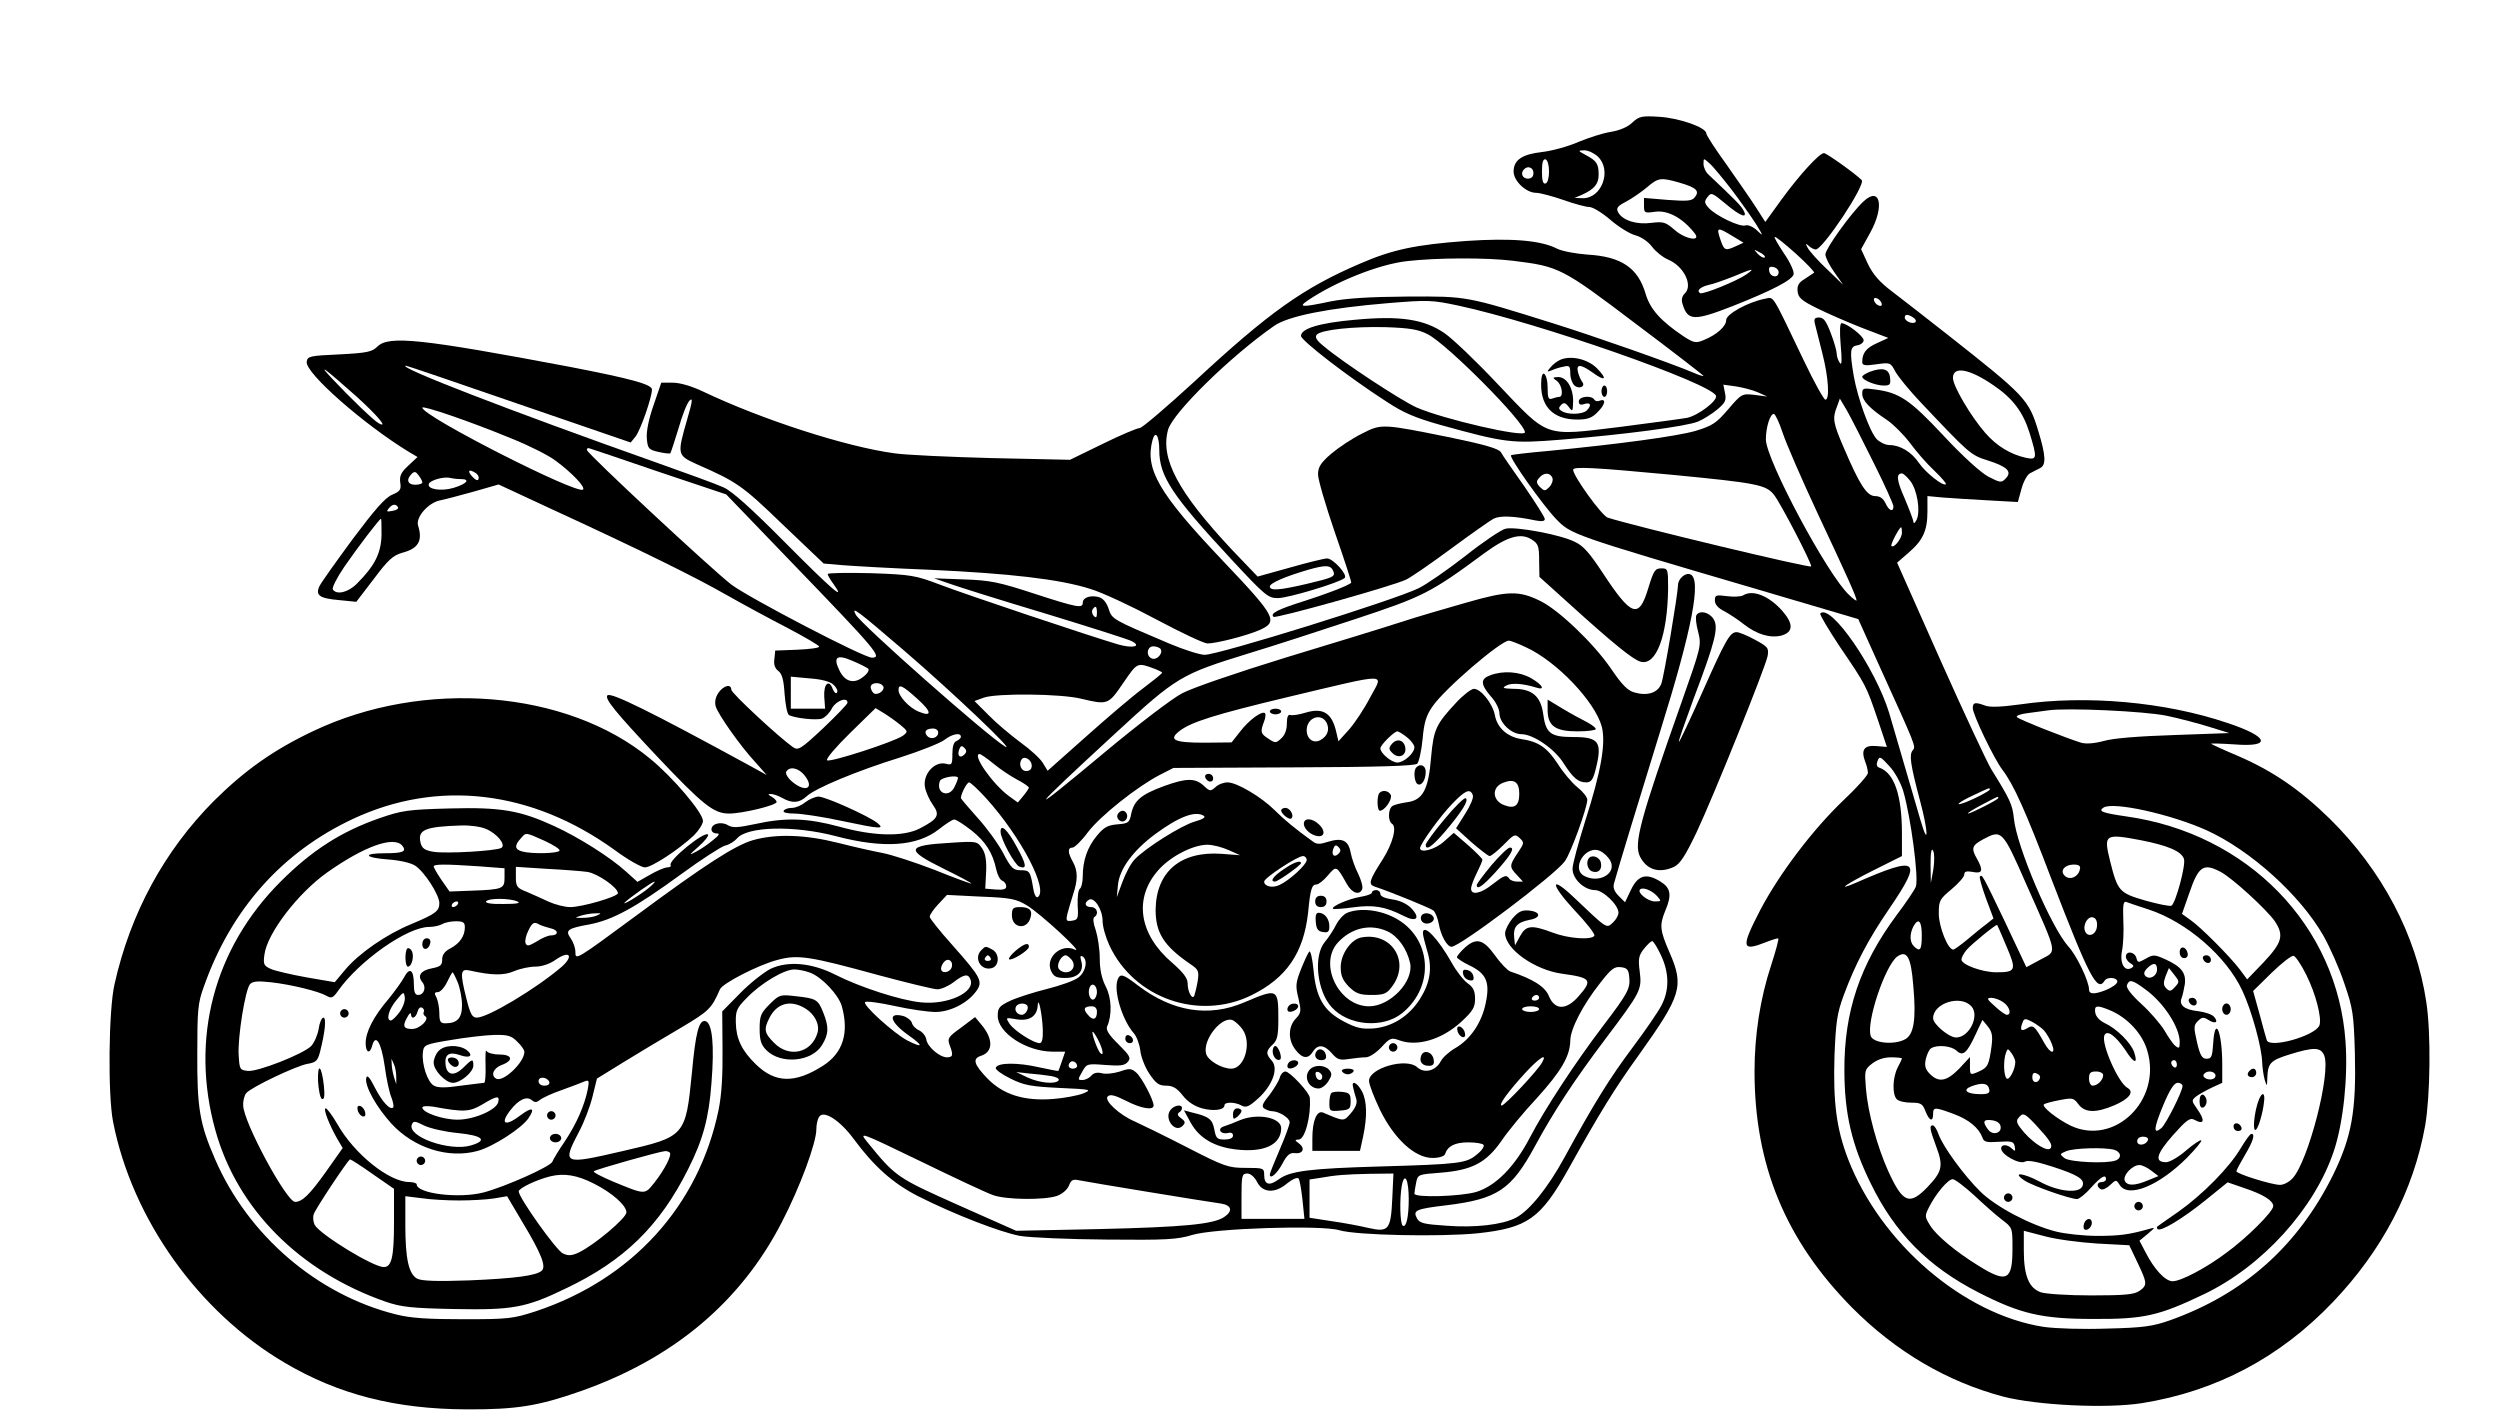 <?xml version="1.0" encoding="UTF-8" standalone="yes"?>
<svg version="1.0" xmlns="http://www.w3.org/2000/svg" width="661pt" height="377pt" viewBox="0 0 882 503" preserveAspectRatio="xMidYMid meet">
  <g transform="translate(0,503) scale(0.1,-0.1)" fill="#000000" stroke="none">
    <path d="M5758 4597 c-16 -15 -44 -27 -75 -32 -26 -4 -77 -20 -113 -35 -36
-16 -94 -32 -129 -36 -71 -8 -101 -28 -101 -69 0 -33 44 -75 79 -75 14 0 58
-12 96 -25 39 -14 80 -25 92 -25 12 0 45 -20 74 -45 29 -25 69 -50 89 -55 21
-6 45 -22 59 -41 13 -17 38 -37 57 -45 54 -23 87 -89 59 -118 -11 -10 -14 -24
-9 -38 18 -60 40 -61 176 -8 144 57 212 93 216 113 2 10 -13 43 -34 73 -20 30
-35 56 -33 58 3 3 36 -24 74 -58 39 -35 68 -66 65 -68 -3 -2 -18 -12 -33 -22
-22 -13 -27 -24 -25 -44 2 -22 15 -33 68 -59 36 -18 107 -49 158 -69 l94 -36
-39 -18 c-39 -17 -53 -35 -53 -67 0 -12 9 -14 50 -8 49 7 50 6 67 -26 10 -18
50 -67 88 -107 173 -183 177 -187 237 -206 70 -22 88 -40 64 -64 -15 -16 -19
-15 -62 7 -27 15 -90 72 -157 144 -118 126 -155 152 -241 163 -43 6 -46 5 -46
-15 0 -24 26 -52 88 -93 22 -15 58 -51 80 -80 22 -30 60 -74 86 -98 25 -24 44
-46 41 -48 -9 -9 -72 41 -95 75 -26 39 -67 63 -104 63 -14 0 -34 10 -45 21
-25 27 -67 144 -81 223 -15 89 -13 104 13 108 12 2 22 10 22 18 0 14 -59 60
-78 60 -6 0 -7 -30 -3 -77 5 -55 4 -74 -3 -63 -6 8 -11 23 -11 32 0 10 -9 42
-21 73 -16 42 -25 55 -41 55 -16 0 -19 -5 -15 -22 3 -13 15 -59 26 -103 22
-85 27 -165 11 -165 -5 0 -40 62 -76 138 -117 244 -104 224 -138 218 -60 -12
-136 -54 -136 -75 0 -22 -33 -52 -80 -71 -27 -11 -34 -10 -71 14 -80 54 -117
95 -133 149 -27 92 -85 132 -206 139 -41 3 -89 12 -107 21 -56 29 -160 38
-321 27 -177 -13 -259 -30 -374 -80 -200 -86 -320 -171 -582 -414 -99 -91
-187 -166 -195 -166 -9 0 -68 -25 -131 -56 l-115 -56 -275 6 c-151 4 -306 11
-345 17 -171 23 -467 119 -675 218 -40 19 -81 31 -106 31 l-41 0 -27 -79 c-17
-48 -26 -93 -24 -117 3 -36 6 -40 40 -48 21 -5 40 -7 43 -5 2 3 15 42 29 88
13 46 30 90 39 98 12 12 10 -3 -9 -68 -35 -122 -35 -125 33 -156 143 -63 160
-74 303 -212 l146 -139 69 -6 c39 -3 176 -11 305 -16 282 -13 457 -33 565 -67
44 -13 150 -63 236 -109 86 -46 167 -84 179 -84 31 0 137 27 183 47 68 30 60
46 -131 247 -224 236 -273 321 -246 423 10 37 24 16 24 -35 0 -92 45 -160 255
-386 118 -127 129 -136 163 -136 37 0 219 55 236 71 12 11 -41 69 -62 69 -9 0
-67 -14 -130 -32 l-115 -32 -90 94 c-191 204 -254 322 -226 424 17 60 221 260
375 367 50 34 187 62 405 80 136 11 150 11 244 -9 284 -61 892 -274 909 -318
7 -17 -63 -70 -102 -78 -15 -3 -121 -17 -236 -32 -272 -33 -250 -40 -432 151
-74 79 -159 160 -188 180 -72 49 -156 62 -316 47 -125 -11 -190 -31 -190 -57
0 -16 167 -145 302 -232 59 -39 101 -57 190 -82 231 -64 252 -66 426 -52 223
18 443 47 483 64 19 8 49 27 67 42 29 24 33 33 28 58 l-6 30 44 -6 c25 -4 60
-13 78 -21 l33 -15 -45 6 c-44 5 -46 4 -93 -51 -42 -49 -56 -58 -115 -76 -65
-19 -272 -47 -522 -71 -69 -6 -127 -13 -129 -15 -8 -7 112 -176 159 -225 52
-54 56 -56 700 -245 l366 -108 68 -151 c138 -304 136 -298 124 -312 -13 -16
-8 -50 26 -178 29 -108 31 -169 2 -70 -27 93 -85 292 -111 380 -48 157 -206
387 -243 351 -3 -4 29 -57 70 -119 92 -135 92 -136 133 -256 l32 -96 -37 3
c-43 4 -55 -13 -40 -54 6 -14 10 -32 10 -41 0 -8 -39 -52 -86 -96 -107 -102
-225 -257 -293 -386 -70 -135 -67 -149 19 -115 23 9 42 15 44 13 2 -2 -9 -44
-25 -93 -39 -118 -59 -247 -59 -376 0 -331 110 -596 344 -833 154 -155 334
-261 533 -314 120 -31 367 -43 491 -23 261 42 486 161 672 356 175 183 285
394 326 623 18 104 21 327 4 436 -35 235 -156 465 -340 646 -104 102 -201 169
-324 222 -50 21 -93 41 -95 43 -3 2 34 1 81 -2 135 -11 124 27 -25 76 -219 74
-497 99 -730 65 -66 -9 -107 -11 -124 -4 -35 13 -43 11 -43 -9 0 -23 74 -177
104 -217 40 -52 81 -143 175 -390 131 -340 160 -397 186 -355 9 15 45 12 45
-3 0 -8 -19 -21 -41 -30 -41 -16 -59 -15 -59 3 0 28 -44 120 -72 150 -61 67
-184 355 -193 453 -5 48 -13 66 -79 172 -16 26 -97 200 -181 388 l-152 342 39
34 c52 44 68 79 68 146 l0 55 53 -5 c28 -2 100 -7 159 -10 l107 -6 13 47 c7
26 21 51 31 55 9 5 25 13 35 18 21 11 20 43 -7 131 -34 111 -44 122 -322 341
-74 58 -161 126 -194 151 -44 33 -67 60 -85 97 l-24 52 32 58 c52 94 35 166
-24 110 -44 -41 -134 -167 -134 -186 0 -11 14 -39 32 -64 l31 -44 -57 55 c-32
30 -62 64 -68 75 -9 16 -8 18 3 8 7 -7 19 -13 25 -13 25 0 178 230 162 245
-23 23 -124 95 -133 95 -16 0 -85 -75 -150 -164 l-57 -79 -32 50 c-17 27 -64
94 -103 150 -40 55 -73 106 -73 112 0 21 -92 54 -165 59 -64 4 -72 2 -97 -21z
m-121 -119 c51 -48 14 -149 -54 -147 l-28 1 26 11 c44 20 59 38 59 71 0 38 -7
49 -45 69 -29 16 -29 16 -6 17 14 0 35 -10 48 -22z m-172 -53 c0 -22 -5 -40
-12 -42 -9 -3 -13 9 -13 42 0 33 4 45 13 43 7 -3 12 -21 12 -43z m645 -65 c31
-41 69 -95 85 -120 27 -44 27 -45 3 -22 -14 13 -32 20 -40 17 -19 -7 -105 34
-130 62 -15 17 -16 22 -4 38 13 17 16 16 63 -23 53 -45 81 -55 64 -24 -8 16
-31 39 -122 125 -11 9 -19 27 -19 39 0 21 0 21 21 2 12 -10 47 -53 79 -94z
m-700 60 c0 -13 -7 -20 -20 -20 -19 0 -27 20 -13 33 13 14 33 6 33 -13z m518
-35 c58 -17 69 -29 51 -51 -10 -13 -27 -14 -96 -9 l-83 7 0 -27 c0 -26 2 -27
38 -22 45 7 98 -21 141 -76 24 -31 -34 -21 -72 13 -31 27 -39 29 -81 24 -51
-7 -101 8 -117 37 -8 15 -3 22 28 38 21 11 54 34 73 50 41 35 49 36 118 16z
m185 -188 l38 -23 -26 -12 c-37 -17 -42 -16 -54 19 -17 49 -14 50 42 16z m113
-75 c-4 -3 -14 2 -24 12 -16 18 -16 18 6 6 13 -6 21 -14 18 -18z m-886 -12
c161 -20 171 -25 431 -222 132 -99 239 -182 239 -184 0 -2 -17 3 -37 12 -78
33 -342 126 -495 174 -307 96 -301 95 -513 94 -135 -1 -213 -6 -270 -17 -104
-22 -117 -21 -80 4 98 66 250 127 349 138 104 12 279 13 376 1z m935 -40 c0
-22 -29 -18 -33 3 -3 14 1 18 15 15 10 -2 18 -10 18 -18z m-114 -8 c-33 -23
-153 -72 -163 -66 -14 9 1 22 30 29 16 3 55 17 88 30 69 29 78 30 45 7z m477
-101 c3 -8 -1 -12 -9 -9 -7 2 -15 10 -17 17 -3 8 1 12 9 9 7 -2 15 -10 17 -17z
m112 -51 c8 -5 11 -12 8 -16 -10 -9 -38 3 -38 16 0 12 10 13 30 0z m-1713 -59
c69 -35 343 -311 343 -346 0 -20 -287 46 -383 88 -57 26 -261 160 -327 216
-26 21 -32 32 -24 41 17 17 129 29 244 26 84 -3 114 -8 147 -25z m1996 -180
c68 -46 104 -94 127 -167 28 -91 27 -97 -12 -89 -55 12 -104 42 -144 88 -50
57 -114 165 -114 194 0 43 59 32 143 -26z m-422 -275 c38 -76 69 -145 69 -152
0 -22 -16 -16 -28 11 -8 17 -20 25 -36 25 -30 0 -55 40 -110 168 -39 90 -42
106 -25 148 l10 28 26 -44 c14 -25 56 -107 94 -184z m-322 108 c12 -37 68
-166 125 -288 102 -217 136 -293 136 -304 0 -3 -12 5 -26 19 -75 68 -294 478
-294 549 0 43 15 90 28 90 5 0 19 -30 31 -66z m-388 -149 c299 -29 330 -35
358 -71 23 -29 131 -237 131 -252 0 -8 -621 141 -718 172 -21 7 -122 147 -122
169 0 12 74 8 351 -18z m-424 -11 c3 -8 -2 -23 -11 -32 -15 -15 -17 -15 -33 0
-13 14 -14 20 -3 32 16 20 39 20 47 0z m1262 -10 c25 -31 37 -107 23 -137 -6
-12 -11 -16 -11 -9 -1 8 -15 45 -31 83 -29 65 -31 89 -10 89 5 0 18 -12 29
-26z m-29 -183 c0 -20 -28 -56 -37 -47 -5 4 28 66 34 66 2 0 3 -9 3 -19z
m-2006 -136 c7 -19 2 -22 -95 -45 -94 -22 -129 -25 -129 -9 0 12 53 35 135 59
63 18 80 17 89 -5z m2940 -510 c44 -9 111 -27 150 -39 l71 -22 -195 -7 c-122
-4 -215 -11 -248 -21 -34 -9 -63 -11 -80 -6 -52 16 -217 81 -226 90 -5 5 11
11 35 14 24 3 58 8 74 10 68 10 343 -3 419 -19z m-929 -267 c26 -89 55 -306
44 -336 -4 -11 -35 -57 -69 -102 -128 -173 -184 -339 -183 -545 0 -153 26
-264 93 -400 85 -175 203 -294 381 -385 147 -75 222 -93 404 -93 179 -1 231
11 390 87 207 99 391 302 459 506 33 99 50 259 41 385 -28 409 -345 735 -774
795 -83 12 -100 18 -80 31 34 22 237 -23 364 -80 156 -71 331 -230 412 -372
23 -41 57 -117 74 -169 30 -87 33 -108 37 -245 5 -204 -11 -294 -76 -428 -124
-251 -313 -421 -577 -515 -60 -21 -93 -26 -221 -29 -88 -3 -181 0 -224 6 -283
44 -575 295 -690 592 -41 107 -53 199 -48 364 5 121 9 150 33 215 40 108 86
196 160 304 120 176 104 189 -117 92 -74 -32 -36 -5 62 44 l100 50 0 80 c0
134 -27 214 -80 232 -9 3 -11 11 -6 24 7 17 10 16 41 -18 19 -20 41 -59 50
-90z m305 7 c0 -5 -49 -31 -85 -45 -45 -17 -26 0 28 25 57 27 57 27 57 20z
m30 -30 c0 -6 -97 -55 -107 -55 -4 1 17 14 47 30 61 32 60 32 60 25z m99 -305
c113 -255 109 -233 50 -265 l-50 -27 -75 159 c-81 169 -81 169 -89 161 -3 -2
7 -37 21 -76 l27 -72 -25 -20 c-14 -10 -44 -35 -68 -55 -23 -19 -45 -35 -49
-35 -19 0 -51 81 -51 127 0 46 3 51 45 86 25 21 45 44 45 52 0 11 8 13 30 9
34 -7 38 5 15 46 -22 38 -18 48 23 70 64 34 67 32 151 -160z m404 156 c96 -19
143 -39 152 -66 7 -22 -29 -155 -44 -165 -5 -3 -46 5 -92 18 -93 27 -98 33
-125 141 -23 93 -18 96 109 72z m-732 -102 l-9 -49 -1 65 c0 44 3 60 9 49 5
-9 5 -36 1 -65z m517 0 c-5 -27 -34 -40 -52 -25 -21 18 -3 41 31 41 17 0 24
-5 21 -16z m495 -9 c41 -21 161 -131 192 -174 34 -51 27 -76 -42 -149 l-55
-57 -26 35 c-34 45 -139 151 -176 176 l-28 20 26 74 c32 94 50 106 109 75z
m-251 -134 c133 -44 273 -165 329 -286 32 -68 69 -200 70 -254 1 -20 5 -47 9
-61 8 -24 8 -24 9 7 2 53 11 62 78 83 87 27 111 26 123 -4 24 -63 -57 -374
-112 -433 -12 -13 -31 -23 -44 -23 -29 0 -154 39 -154 48 0 4 14 30 30 57 29
49 37 75 23 75 -5 0 -21 -23 -38 -51 -40 -68 -134 -163 -220 -224 -39 -27 -72
-50 -74 -52 -2 -2 -2 -6 1 -9 11 -10 87 36 168 101 l79 64 58 -20 c69 -23 103
-45 103 -64 0 -19 -93 -112 -166 -165 -72 -54 -160 -100 -189 -100 -26 0 -65
42 -96 103 l-21 40 29 24 c28 24 28 24 3 17 -67 -19 -102 -24 -180 -24 -47 0
-113 7 -145 15 -92 23 -214 88 -268 141 -58 57 -133 160 -148 203 -6 17 -15
31 -20 31 -13 0 -11 -13 12 -75 26 -69 21 -88 -31 -143 -64 -66 -87 -56 -139
58 -39 87 -71 206 -78 289 -5 65 -5 68 22 89 18 14 42 22 66 22 22 0 39 -2 39
-4 0 -2 -7 -17 -15 -32 -18 -35 -20 -95 -3 -112 7 -7 29 -12 51 -12 34 0 40
-4 50 -30 13 -34 27 -40 27 -10 0 25 6 25 73 0 54 -20 88 -49 101 -83 5 -16
15 -18 58 -15 46 3 53 1 56 -17 3 -16 1 -18 -9 -8 -17 17 -39 17 -39 1 1 -22
65 -57 84 -46 11 6 42 0 98 -18 92 -30 114 -45 105 -68 -11 -28 -86 -20 -150
15 -60 32 -102 36 -54 4 29 -19 160 -65 185 -65 7 0 30 18 49 40 36 40 53 49
53 30 0 -5 -7 -10 -15 -10 -17 0 -20 -16 -4 -25 6 -4 20 2 33 14 21 20 22 20
34 1 30 -48 138 -4 238 96 30 31 53 58 50 61 -3 3 -27 -13 -54 -36 -26 -23
-58 -41 -70 -41 -42 0 -35 28 23 94 48 54 61 64 76 56 36 -20 40 -3 9 40 -18
26 -19 28 -2 42 9 7 34 21 55 31 l37 17 0 64 c0 117 -26 178 -32 74 -3 -45 -6
-53 -23 -53 -16 0 -23 11 -34 58 -12 53 -12 60 3 75 14 14 20 15 37 4 25 -16
37 -8 20 11 -6 8 -32 17 -57 20 -48 5 -68 22 -57 47 3 8 8 30 11 48 5 40 -12
62 -69 88 -38 17 -43 17 -69 2 -27 -15 -28 -15 -33 3 -6 22 -37 26 -37 4 0 -7
7 -18 16 -23 12 -7 13 -11 5 -16 -25 -16 -43 15 -35 58 5 23 7 72 5 110 -2 54
0 68 11 64 7 -3 43 -15 80 -27z m-184 -60 c-3 -29 -32 -40 -42 -16 -9 23 11
56 30 48 9 -3 14 -15 12 -32z m-618 -31 c0 -51 -6 -60 -28 -38 -15 15 -15 43
-2 69 18 33 30 21 30 -31z m299 -39 c36 -84 33 -91 -36 -91 -50 0 -123 27
-123 45 0 7 8 22 18 34 17 20 105 92 108 88 1 -1 16 -35 33 -76z m-329 -138
c11 -120 2 -174 -30 -190 -38 -20 -111 -13 -120 12 -17 48 51 250 94 281 34
23 48 -2 56 -103z m1387 37 c33 -66 55 -152 46 -177 -15 -38 -178 -83 -186
-52 -3 8 -14 50 -26 94 l-22 79 65 64 c36 35 71 62 78 60 7 -2 28 -33 45 -68z
m-527 20 c0 -23 -26 -38 -41 -23 -7 7 -5 16 6 27 22 22 35 20 35 -4z m63 -62
c-14 -16 -19 -16 -30 -5 -11 11 -11 20 -3 43 l12 29 19 -24 c18 -23 19 -25 2
-43z m-106 -7 c66 -47 123 -135 123 -187 0 -22 -2 -24 -15 -14 -8 6 -25 31
-39 55 -14 23 -51 66 -82 94 -36 33 -54 57 -50 66 8 21 18 19 63 -14z m-499
-47 c22 -15 30 -44 12 -44 -5 0 -24 13 -42 30 -29 26 -30 29 -13 30 11 0 31
-7 43 -16z m-113 -14 c30 -33 -7 -110 -54 -110 -25 0 -81 47 -81 68 0 53 97
84 135 42z m489 -14 c62 -26 115 -83 132 -144 51 -174 -116 -336 -271 -263
-47 23 -103 67 -94 75 3 3 28 10 55 15 46 9 50 8 67 -15 23 -30 61 -31 127 -3
51 22 71 47 46 61 -33 18 -93 155 -82 185 9 22 39 0 74 -51 31 -49 46 -52 31
-7 -12 33 -62 83 -104 102 -18 9 -31 23 -33 37 -4 26 6 27 52 8z m-232 -72 c9
-11 21 -31 27 -47 15 -38 -5 -36 -27 4 -34 61 -39 65 -61 51 -21 -12 -26 -6
-15 22 5 13 9 14 32 2 15 -8 35 -22 44 -32z m-186 -56 c-9 -65 -13 -73 -42
-87 -34 -15 -34 -15 -34 19 l0 31 -38 -41 c-44 -45 -72 -50 -103 -19 -16 16
-20 28 -15 52 4 17 12 35 19 39 21 13 70 9 89 -8 23 -22 37 -10 68 57 l24 51
19 -23 c15 -19 18 -33 13 -71z m84 -54 c0 -25 -20 -65 -30 -59 -11 7 -13 64
-3 91 6 16 7 16 20 -2 7 -10 13 -23 13 -30z m570 -10 c0 -8 -4 -12 -10 -9 -5
3 -10 10 -10 16 0 5 5 9 10 9 6 0 10 -7 10 -16z m-483 -47 c-6 -20 -27 -19
-27 2 0 14 5 19 15 14 9 -3 14 -10 12 -16z m223 10 c0 -17 -20 -37 -37 -37 -7
0 -13 11 -13 25 0 20 5 25 25 25 14 0 25 -6 25 -13z m395 4 c3 -5 1 -13 -5
-16 -15 -9 -43 3 -35 15 8 13 32 13 40 1z m-797 -54 c3 -13 -4 -17 -30 -17
-50 0 -67 15 -32 28 38 14 58 11 62 -11z m682 12 c0 -19 -59 -136 -75 -149
-29 -24 -27 -1 6 79 24 57 39 81 52 81 9 0 17 -5 17 -11z m-519 -136 c51 -55
61 -71 54 -83 -9 -15 -56 12 -94 55 -25 29 -30 40 -20 51 16 20 21 18 60 -23z
m-123 -6 c5 -25 -28 -34 -44 -12 -21 28 -17 37 13 33 17 -2 29 -10 31 -21z
m520 -49 c-7 -19 -38 -22 -38 -4 0 10 9 16 21 16 12 0 19 -5 17 -12z m-120
-34 c25 -7 29 -29 6 -38 -32 -12 -160 -6 -180 8 -18 14 -18 15 6 25 28 11 133
14 168 5z m132 -74 l25 -19 -37 -15 c-47 -20 -74 -20 -82 -1 -7 19 27 55 52
55 9 0 28 -9 42 -20z m-625 -87 c34 -32 78 -71 98 -86 37 -28 37 -28 37 -102
0 -113 -20 -123 -122 -59 -78 48 -147 106 -168 140 -20 32 -20 34 -4 66 25 49
67 98 83 98 8 0 42 -26 76 -57z m434 -170 l113 -6 29 -61 c35 -73 35 -80 7
-100 -18 -13 -53 -16 -169 -16 -83 0 -160 5 -179 11 -42 15 -60 58 -60 148 l0
69 73 -19 c39 -11 123 -22 186 -26z"/>
    <path d="M7690 1671 c0 -12 6 -21 16 -21 9 0 14 7 12 17 -5 25 -28 28 -28 4z"/>
    <path d="M7772 1648 c6 -18 28 -21 28 -4 0 9 -7 16 -16 16 -9 0 -14 -5 -12
-12z"/>
    <path d="M7722 1498 c6 -18 28 -21 28 -4 0 9 -7 16 -16 16 -9 0 -14 -5 -12
-12z"/>
    <path d="M7840 1470 c0 -11 7 -20 15 -20 8 0 15 9 15 20 0 11 -7 20 -15 20 -8
0 -15 -9 -15 -20z"/>
    <path d="M7937 1253 c-12 -11 -8 -23 8 -23 8 0 15 7 15 15 0 16 -12 20 -23 8z"/>
    <path d="M7760 1145 c0 -17 5 -25 13 -22 6 2 12 12 12 22 0 10 -6 20 -12 23
-8 2 -13 -6 -13 -23z"/>
    <path d="M7959 1116 c-13 -62 -7 -96 10 -53 6 16 14 46 17 68 10 60 -13 48
-27 -15z"/>
    <path d="M7880 1056 c0 -9 7 -16 16 -16 9 0 14 5 12 12 -6 18 -28 21 -28 4z"/>
    <path d="M7070 805 c0 -8 7 -15 15 -15 8 0 15 7 15 15 0 8 -7 15 -15 15 -8 0
-15 -7 -15 -15z"/>
    <path d="M7530 775 c0 -8 7 -15 15 -15 8 0 15 7 15 15 0 8 -7 15 -15 15 -8 0
-15 -7 -15 -15z"/>
    <path d="M7353 715 c-3 -9 -3 -18 0 -21 9 -9 27 6 27 22 0 19 -19 18 -27 -1z"/>
    <path d="M1332 3808 c-19 -19 -36 -23 -134 -28 -105 -5 -113 -6 -116 -26 -6
-39 201 -221 362 -319 l29 -17 -33 -31 c-25 -23 -31 -36 -28 -59 4 -25 0 -31
-28 -43 -25 -10 -62 -53 -140 -157 -58 -79 -111 -153 -117 -166 -15 -32 0 -43
70 -49 l60 -6 62 81 c50 67 68 83 100 92 57 15 73 42 56 96 -9 29 36 81 78 89
17 3 71 18 119 31 l87 25 183 -85 c328 -151 511 -242 618 -303 58 -33 156 -86
218 -118 61 -32 112 -62 112 -66 0 -5 -35 -9 -77 -11 l-78 -3 -3 -30 c-3 -19
2 -33 14 -42 13 -10 19 -31 22 -81 3 -37 9 -70 15 -74 17 -11 96 -20 117 -13
11 4 27 20 35 36 14 27 55 42 55 20 0 -5 -39 -45 -86 -90 -79 -74 -88 -79
-106 -67 -51 36 -218 191 -218 203 0 22 -28 15 -46 -12 -10 -15 -13 -32 -9
-47 9 -29 87 -140 140 -197 l40 -45 -60 33 c-350 191 -490 260 -502 248 -11
-11 29 -60 171 -211 166 -176 204 -206 258 -206 47 0 168 29 168 41 0 4 -8 13
-17 18 -14 8 -15 10 -3 10 8 0 26 -6 40 -14 35 -20 60 -18 86 6 30 28 175 89
330 137 72 23 142 51 156 62 27 21 58 27 58 11 0 -5 -7 -11 -15 -15 -10 -3
-15 -19 -15 -46 0 -38 -2 -40 -24 -34 -39 9 -80 -37 -73 -81 3 -19 16 -47 28
-64 26 -36 19 -50 -45 -83 -59 -31 -164 -28 -286 6 -111 30 -188 33 -296 9
-61 -13 -80 -14 -96 -4 -23 14 -58 6 -58 -15 0 -8 8 -14 18 -14 13 0 10 -6
-13 -24 -16 -14 -43 -32 -60 -41 -26 -14 -24 -11 10 19 22 19 36 38 33 42 -13
13 -142 -92 -132 -108 3 -4 -3 -8 -12 -8 -9 0 -37 -12 -61 -26 l-44 -25 -40
36 c-56 51 -167 121 -254 161 -120 55 -187 67 -370 62 -147 -4 -167 -7 -248
-35 -134 -47 -237 -113 -347 -223 -236 -236 -320 -556 -230 -878 77 -277 297
-498 600 -604 56 -19 90 -23 242 -26 206 -4 253 4 395 73 206 98 331 221 431
421 52 103 73 180 82 303 11 135 3 214 -22 219 -22 4 -34 -40 -47 -183 -22
-223 -24 -225 -241 -275 -216 -50 -218 -49 -156 70 16 30 37 84 46 120 l16 65
94 58 c52 32 142 86 200 120 101 60 110 68 140 137 9 21 137 87 204 104 71 19
111 13 355 -54 101 -27 195 -50 208 -50 13 0 39 11 57 25 38 29 52 31 60 9 17
-45 -82 -90 -175 -80 -72 7 -214 53 -301 97 -84 43 -169 50 -230 21 -23 -12
-72 -50 -107 -86 l-63 -64 1 -134 c1 -91 -3 -160 -14 -214 -70 -338 -305 -597
-645 -710 -80 -26 -96 -28 -255 -28 -127 0 -187 4 -238 17 -278 69 -522 279
-638 547 -55 126 -64 182 -63 375 0 151 2 177 23 234 96 273 276 475 526 592
301 141 632 101 924 -110 46 -34 94 -61 106 -61 24 0 120 63 173 113 17 17 32
40 32 51 0 29 -107 155 -187 220 -293 242 -799 283 -1190 96 -139 -66 -240
-138 -348 -245 -175 -176 -295 -396 -351 -647 -21 -90 -24 -392 -5 -486 67
-342 301 -671 606 -850 190 -112 391 -163 640 -164 177 -1 255 12 403 64 327
115 565 314 710 596 64 123 122 280 122 328 0 16 4 36 10 44 15 25 73 -12 121
-77 73 -99 140 -158 228 -203 129 -65 290 -127 359 -140 35 -6 172 -12 305
-13 210 -2 250 0 302 16 77 24 456 36 520 17 59 -18 355 -24 487 -11 177 19
223 51 322 228 109 196 163 284 249 403 149 209 159 241 107 360 -34 78 -36
96 -15 147 24 56 19 81 -17 103 -50 31 -79 23 -104 -29 l-21 -44 -22 22 c-16
16 -21 30 -17 44 14 52 99 330 164 540 112 359 146 536 105 551 -17 7 -43 -16
-43 -38 -1 -34 -50 -326 -59 -348 -12 -32 -49 -44 -94 -31 -24 6 -45 27 -84
85 -62 90 -185 207 -249 238 -75 37 -115 36 -258 -5 -71 -20 -177 -51 -235
-70 -58 -19 -241 -75 -406 -125 -175 -54 -327 -106 -365 -126 -36 -19 -155
-110 -268 -204 -291 -243 -284 -229 34 64 217 200 230 207 469 281 83 25 252
80 376 121 239 79 266 92 455 232 82 60 130 74 169 48 22 -14 25 -24 25 -74
l1 -57 112 -101 c147 -133 217 -190 244 -198 56 -17 96 92 98 259 0 68 -1 70
-24 70 -22 0 -27 -8 -46 -70 -33 -110 -59 -101 -162 56 -45 68 -67 94 -98 108
-50 25 -207 54 -243 46 -15 -3 -79 -46 -142 -96 -63 -49 -138 -101 -165 -114
-85 -42 -705 -235 -755 -235 -17 0 -74 18 -128 41 -198 84 -199 84 -211 122
-8 23 -20 37 -36 41 -29 7 -55 -2 -55 -20 0 -21 -18 -18 -172 32 -125 41 -156
47 -248 50 l-105 4 55 -19 c30 -11 183 -59 340 -106 157 -48 293 -91 303 -97
35 -18 5 -26 -46 -12 -96 28 -541 177 -632 212 -85 32 -99 35 -242 40 -84 2
-153 1 -153 -3 0 -4 9 -20 21 -36 45 -63 -4 -21 -171 147 -121 122 -188 182
-218 195 -24 11 -128 49 -230 85 -525 186 -926 341 -890 344 4 0 183 -61 400
-136 l393 -135 17 21 c17 21 58 138 58 166 0 18 -73 38 -290 80 -524 99 -638
111 -678 72z m-75 -176 c75 -68 115 -115 79 -95 -18 10 -98 87 -161 154 -58
61 -35 45 82 -59z m548 -149 c60 -24 130 -59 155 -78 57 -42 106 -93 97 -102
-20 -19 -567 259 -567 289 0 9 170 -49 315 -109z m524 -119 l233 -78 232 -241
c301 -312 320 -335 282 -335 -29 0 -434 211 -496 258 -71 55 -503 457 -509
474 -2 6 3 9 10 6 8 -2 119 -40 248 -84z m-839 -36 c0 -4 -11 -8 -25 -8 -27 0
-33 18 -13 38 10 10 15 9 25 -5 7 -9 13 -20 13 -25z m189 33 c7 -5 12 -14 9
-21 -2 -7 -10 -4 -22 9 -19 21 -12 28 13 12z m-53 -21 c35 0 21 -17 -26 -31
-43 -13 -94 -5 -87 14 4 13 54 27 75 21 8 -2 25 -4 38 -4z m-222 -99 c3 -5 -5
-11 -19 -13 -20 -4 -23 -3 -14 8 13 16 25 18 33 5z m-58 -100 c-2 -63 -24
-107 -86 -169 -31 -32 -73 -42 -86 -21 -3 6 15 42 41 80 46 67 124 169 129
169 2 0 2 -26 2 -59z m2524 -273 c0 -16 -3 -19 -11 -11 -6 6 -8 16 -5 22 11
17 16 13 16 -11z m-678 -135 c171 -147 399 -364 353 -336 -63 38 -508 431
-526 465 -17 32 4 16 173 -129z m2193 13 c108 -50 242 -191 266 -279 15 -58
-2 -157 -58 -332 -24 -77 -45 -153 -45 -169 -1 -36 41 -76 79 -76 28 0 83 -52
83 -80 0 -9 -9 -25 -20 -35 -23 -21 -19 -23 -136 88 -86 82 -86 50 -1 -42 43
-45 75 -86 72 -92 -10 -16 -93 -10 -147 11 -75 28 -94 26 -115 -12 l-18 -33
-3 28 c-4 37 10 53 54 62 42 7 41 29 -3 33 -24 2 -36 -4 -57 -28 -14 -17 -26
-41 -26 -52 0 -56 105 -130 201 -143 103 -14 109 -22 58 -80 -43 -49 -83 -49
-104 0 -13 34 -56 61 -137 88 -10 4 -34 29 -54 57 -41 57 -66 64 -108 25 -14
-13 -26 -28 -26 -32 1 -4 20 -17 43 -28 61 -29 74 -59 59 -132 -14 -71 -55
-130 -107 -160 -21 -12 -45 -33 -52 -47 -18 -34 -58 -44 -83 -21 -38 35 -170
-3 -170 -48 0 -13 18 -59 39 -103 50 -102 123 -169 185 -169 23 0 41 6 44 13
9 29 35 42 82 42 27 0 51 -4 54 -9 4 -5 -7 -21 -24 -34 -36 -31 -63 -34 -340
-42 -248 -7 -319 -16 -358 -45 -34 -25 -52 -20 -52 16 0 23 -3 24 -65 24 -61
0 -74 4 -208 73 -78 40 -160 80 -182 90 -55 23 -111 75 -97 89 9 9 26 4 64
-15 54 -28 98 -35 98 -17 0 19 -41 98 -61 116 -17 15 -24 16 -58 4 -22 -7 -50
-10 -64 -6 -16 4 -29 1 -37 -9 -7 -8 -21 -15 -31 -15 -17 0 -17 1 -1 29 16 29
18 29 82 24 53 -4 68 -2 79 11 12 14 7 22 -33 62 -34 33 -45 51 -40 63 18 40
16 101 -5 141 -14 28 -21 59 -21 99 0 32 -7 77 -14 99 -9 25 -11 44 -5 47 17
11 9 35 -11 35 -22 0 -27 15 -8 26 18 11 48 -34 48 -75 0 -20 11 -58 24 -86
87 -187 316 -267 501 -176 124 61 184 149 200 291 8 84 13 100 30 100 7 0 25
14 40 32 30 35 30 35 67 -31 18 -32 45 -41 54 -17 3 8 -4 32 -14 53 -11 21
-23 55 -27 76 -8 43 -30 53 -81 37 -28 -9 -39 -9 -53 2 -60 43 -100 76 -134
110 -46 46 -133 98 -166 98 -14 0 -33 -7 -43 -17 -17 -15 -20 -15 -41 5 -30
28 -61 28 -143 -2 -78 -29 -103 -50 -113 -97 -6 -31 -10 -34 -49 -37 -34 -3
-47 -10 -72 -40 -34 -41 -50 -88 -50 -144 0 -20 -5 -40 -10 -43 -6 -4 -9 -30
-8 -58 3 -48 1 -52 -20 -55 -20 -3 -22 0 -16 25 4 15 13 46 20 68 17 51 17 83
-1 115 -18 32 -19 50 -1 50 7 0 32 24 54 54 44 58 174 161 253 202 l49 25 425
2 c296 1 427 5 435 13 6 6 15 45 19 87 5 58 13 84 35 115 42 62 241 232 269
232 7 0 35 -11 62 -24z m-1290 -6 c9 -15 -14 -40 -31 -33 -22 8 -18 43 5 43
11 0 23 -5 26 -10z m-1032 -69 c5 -5 -3 -18 -18 -29 -32 -26 -64 -17 -83 22
-24 48 -10 59 45 35 26 -11 52 -24 56 -28z m1015 -2 c12 -5 22 -10 22 -12 0
-3 -30 -27 -67 -55 -38 -28 -128 -105 -202 -171 l-135 -120 -17 28 c-9 15 -45
48 -80 73 -35 26 -86 69 -112 96 l-49 49 33 12 c46 16 272 14 344 -4 93 -22
95 -22 148 56 51 74 48 73 115 48z m-1138 -54 c11 -10 17 -22 13 -28 -3 -6
-10 0 -15 12 -13 37 -33 19 -30 -28 l3 -41 -60 0 -61 0 0 56 0 57 65 -6 c43
-3 73 -11 85 -22z m1894 -45 c-20 -39 -54 -90 -74 -113 l-38 -42 -7 30 c-15
69 -46 90 -109 71 -23 -7 -47 -11 -54 -8 -8 2 -12 -8 -12 -31 0 -21 -7 -41
-20 -52 -18 -17 -21 -17 -45 -1 -28 18 -29 24 -16 59 6 14 7 28 4 31 -10 10
-57 -24 -88 -65 l-30 -38 -97 -1 c-105 0 -127 10 -87 41 41 32 124 58 378 119
371 88 342 88 295 0z m-1718 39 c7 -12 -15 -31 -31 -26 -5 2 -11 11 -13 20 -4
19 32 24 44 6z m119 -43 c53 -47 55 -67 5 -46 -33 14 -70 54 -70 76 0 22 13
17 65 -30z m-60 -92 c29 -24 29 -25 11 -39 -28 -21 -259 -96 -268 -87 -5 5 32
48 81 96 l90 88 28 -17 c15 -9 42 -28 58 -41z m1505 7 c12 -24 4 -48 -22 -62
-24 -13 -48 4 -48 35 0 44 50 63 70 27z m-1370 -35 c0 -19 -26 -27 -39 -12
-13 15 -4 26 21 26 10 0 18 -6 18 -14z m1654 -17 c14 -11 26 -27 26 -35 0 -21
-37 -54 -60 -54 -21 0 -60 33 -60 50 0 12 49 60 60 60 4 0 19 -9 34 -21z
m-1562 -61 c-15 -15 -26 -4 -18 18 5 13 9 15 18 6 9 -9 9 -15 0 -24z m103 -32
c23 -19 60 -44 83 -56 23 -12 42 -25 42 -29 -1 -3 -9 -16 -20 -29 l-19 -23
-32 23 c-58 43 -131 148 -103 148 4 0 26 -15 49 -34z m135 -7 c0 -12 -7 -19
-20 -19 -19 0 -28 28 -14 43 11 11 34 -5 34 -24z m-801 -35 c36 -46 2 -61 -45
-21 -16 14 -24 29 -20 35 12 20 44 13 65 -14z m541 -9 c0 -2 -5 -16 -12 -30
-19 -42 -68 -24 -52 20 5 13 64 23 64 10z m100 -72 c124 -138 220 -323 181
-348 -6 -3 -13 11 -16 32 -10 60 -13 63 -44 63 -26 0 -34 7 -62 61 -18 34 -59
90 -91 125 -32 36 -58 66 -58 69 0 14 21 55 29 55 5 0 33 -26 61 -57z m767
-61 c8 -5 -3 -12 -31 -20 -45 -12 -176 -94 -213 -134 -13 -13 -32 -49 -43 -79
l-20 -54 4 42 c5 57 53 122 131 180 84 62 142 84 172 65z m-819 -52 c50 -40
74 -78 87 -138 4 -18 13 -36 21 -39 8 -3 14 -12 14 -20 0 -10 -10 -13 -37 -11
l-37 3 3 58 c2 41 -2 66 -14 84 -17 25 -19 26 -109 20 -160 -9 -164 -24 -26
-92 55 -27 98 -50 97 -52 -2 -1 -60 20 -129 48 -70 27 -153 54 -185 60 -32 6
-103 22 -158 36 -116 29 -218 32 -299 9 -64 -19 -168 -86 -410 -265 -217 -160
-216 -159 -216 -129 0 13 -7 34 -16 47 -21 29 -13 36 66 50 82 16 160 58 323
177 71 52 141 97 155 101 15 3 33 15 42 25 36 43 201 47 350 8 167 -44 286
-36 363 25 23 18 47 34 53 34 6 1 34 -17 62 -39z m-1714 6 c39 -16 72 -56 55
-67 -18 -11 -195 -21 -239 -14 -31 5 -41 12 -46 31 -12 47 15 58 144 62 29 1
68 -4 86 -12z m207 -42 c32 -15 56 -30 53 -35 -6 -10 -97 -12 -131 -3 -27 7
-29 21 -6 46 20 22 14 23 84 -8z m-502 -17 c17 -21 3 -27 -61 -27 -81 0 -73
-16 12 -22 41 -3 80 -12 95 -22 33 -22 85 -103 85 -132 0 -28 -13 -38 -99 -74
-88 -36 -186 -104 -234 -162 l-36 -43 -99 17 c-55 10 -112 23 -127 30 -24 11
-27 16 -22 51 10 75 118 216 221 289 130 92 235 130 265 95z m2916 -16 l40
-18 -66 5 c-144 10 -230 -63 -232 -197 0 -81 28 -127 121 -191 31 -21 33 -25
27 -64 -4 -22 -10 -45 -12 -50 -8 -13 -23 16 -23 45 0 18 -15 38 -55 73 -118
101 -136 229 -47 328 43 48 122 88 172 88 19 0 53 -9 75 -19z m387 -13 c-15
-15 -26 -4 -18 18 5 13 9 15 18 6 9 -9 9 -15 0 -24z m959 -24 c24 -45 -39 -82
-92 -54 -48 26 6 111 56 88 12 -5 29 -21 36 -34z m-1071 2 c0 -16 -61 -72 -96
-88 -25 -12 -54 -5 -54 12 0 13 117 90 137 90 7 0 13 -6 13 -14z m-2922 -22
l92 -7 0 -33 c0 -39 -6 -42 -114 -46 l-80 -3 -28 40 c-15 22 -27 43 -28 48 0
9 39 9 158 1z m385 -20 c36 -6 107 -55 107 -75 0 -12 -126 -49 -168 -49 -20 0
-54 9 -76 19 -23 11 -58 26 -78 35 -34 13 -38 19 -38 51 l0 37 108 -7 c59 -3
124 -8 145 -11z m215 -57 c-30 -25 -99 -66 -83 -50 16 16 97 73 104 73 3 -1
-6 -11 -21 -23z m3558 -28 c16 -18 16 -19 -8 -19 -24 0 -63 31 -52 42 9 10 42
-3 60 -23z m-2223 -33 c48 -29 204 -173 169 -156 -48 23 -105 -28 -84 -75 10
-21 19 -25 51 -25 45 0 67 25 55 62 -4 14 -2 18 5 14 20 -12 12 -54 -14 -74
-13 -11 -64 -29 -112 -41 -48 -12 -107 -31 -130 -42 -38 -18 -43 -25 -43 -53
0 -59 100 -125 192 -126 l46 0 -11 -32 c-6 -18 -12 -34 -13 -36 -1 -1 -32 5
-69 13 -74 17 -146 17 -152 -2 -2 -6 21 -23 52 -38 48 -24 72 -28 173 -33 113
-5 116 -6 82 -20 -19 -7 -66 -16 -105 -19 -103 -8 -177 16 -232 73 -47 49 -53
69 -23 79 45 14 45 61 0 113 l-20 24 -49 -37 c-46 -33 -49 -38 -41 -61 14 -36
12 -44 -9 -44 -26 0 -69 37 -73 63 -2 12 -13 26 -25 32 -12 5 -24 17 -26 27
-3 9 -17 20 -31 24 -56 14 -46 -22 19 -68 54 -38 52 -47 -3 -19 -48 25 -160
126 -150 136 4 4 51 -2 105 -14 54 -12 119 -21 143 -21 52 0 113 31 143 72 26
35 20 48 -84 165 -43 48 -79 93 -79 99 0 7 14 27 30 44 l31 33 119 -6 c105 -4
125 -8 163 -31z m-1798 14 c14 -6 -1 -9 -48 -9 -43 -1 -66 3 -62 9 7 12 82 12
110 0z m-210 -10 c-3 -5 -11 -10 -16 -10 -6 0 -7 5 -4 10 3 6 11 10 16 10 6 0
7 -4 4 -10z m490 -40 c-11 -5 -33 -8 -50 -8 -29 0 -29 0 -5 8 14 4 36 8 50 8
23 1 23 0 5 -8z m-465 -41 c0 -31 -18 -57 -50 -74 -21 -11 -30 -23 -30 -40 0
-20 -6 -25 -36 -31 -39 -7 -53 -26 -34 -49 15 -18 6 -45 -15 -45 -11 0 -15 11
-15 39 0 50 -15 60 -34 24 -8 -15 -33 -50 -56 -78 -53 -62 -80 -116 -80 -155
0 -34 15 -40 23 -9 12 44 32 12 44 -71 6 -46 17 -96 24 -112 6 -16 9 -31 6
-35 -11 -10 -38 19 -65 71 -18 36 -27 46 -30 33 -6 -28 36 -103 89 -161 79
-86 201 -125 305 -96 56 16 155 80 179 116 24 36 12 40 -28 10 -55 -42 -75
-32 -36 18 29 37 57 50 75 35 11 -9 17 -9 29 1 9 7 43 23 78 35 34 12 70 26
79 30 16 6 17 3 12 -26 -12 -60 -40 -123 -81 -185 -22 -32 -42 -65 -44 -72 -6
-17 -167 -89 -244 -109 -86 -22 -235 -4 -235 29 0 4 -12 8 -26 8 -71 0 -194
99 -253 203 -18 31 -37 57 -42 57 -10 0 12 -57 41 -108 l19 -32 -60 -85 c-57
-80 -83 -105 -108 -105 -30 0 -182 281 -183 340 -1 16 4 36 11 44 18 21 176
96 216 103 30 5 36 11 44 42 18 71 23 121 12 121 -6 0 -14 -18 -17 -41 -4 -22
-16 -49 -27 -60 -31 -29 -187 -90 -222 -87 -29 3 -30 5 -33 56 -4 61 23 230
40 250 9 10 26 12 72 7 73 -8 170 -32 198 -48 17 -10 23 -8 41 18 75 106 244
225 321 225 17 0 38 5 46 10 8 5 30 10 48 10 26 0 32 -4 32 -21z m303 -4 c28
-6 29 -25 0 -25 -9 0 -31 -9 -49 -21 -29 -17 -35 -18 -40 -6 -3 8 2 29 11 46
12 25 19 29 33 22 9 -6 30 -12 45 -16z m3917 -95 c29 -62 30 -122 2 -176 -11
-22 -57 -89 -102 -149 -80 -107 -135 -195 -241 -389 -58 -106 -123 -187 -171
-212 -48 -25 -146 -36 -246 -28 -78 5 -94 9 -103 26 -15 28 -5 33 104 46 180
22 229 55 312 208 66 122 139 233 246 375 128 170 132 177 124 241 -6 45 -4
57 15 81 12 15 25 27 29 27 4 0 18 -22 31 -50z m-3880 -42 c-89 -76 -259 -178
-298 -178 -16 0 -23 13 -36 65 -24 95 -22 109 12 101 77 -17 119 -18 156 -2
21 9 55 16 75 16 22 0 50 9 71 24 50 35 66 14 20 -26z m1800 27 c17 -20 5 -45
-20 -45 -11 0 -23 7 -26 15 -6 15 11 45 26 45 4 0 13 -7 20 -15z m-423 -29
c-8 -19 -37 -21 -37 -3 0 7 5 18 12 25 15 15 33 -1 25 -22z m2391 -33 c4 -40
-4 -56 -93 -173 -98 -129 -206 -294 -257 -392 -54 -104 -121 -172 -190 -193
-55 -16 -218 -21 -218 -6 0 5 3 22 6 38 6 30 7 30 87 36 111 9 160 35 214 112
22 33 78 101 124 150 87 96 118 149 119 204 0 40 44 126 106 204 38 49 50 58
72 55 22 -2 28 -9 30 -35z m-2891 16 c42 -15 102 -79 113 -119 26 -94 4 -165
-67 -210 -99 -63 -168 -61 -236 5 -50 48 -70 91 -71 147 -1 42 3 52 39 88 49
51 131 100 167 100 15 0 39 -5 55 -11z m-1242 -35 c8 -20 15 -56 15 -80 0 -46
-17 -64 -59 -64 -17 0 -21 6 -21 36 0 19 -5 44 -10 55 -9 15 -7 19 5 19 8 0
23 16 32 35 9 19 18 35 20 35 1 0 10 -16 18 -36z m2255 -34 c0 -10 -5 -22 -10
-25 -13 -8 -24 20 -16 41 8 20 26 9 26 -16z m-2460 -70 c-12 -16 -26 -30 -31
-30 -18 0 -8 39 19 71 25 31 27 32 30 11 2 -12 -6 -35 -18 -52z m4020 50 c0
-5 -7 -10 -16 -10 -8 0 -12 5 -9 10 3 6 10 10 16 10 5 0 9 -4 9 -10z m-1751
-112 c1 -33 -3 -48 -11 -48 -22 0 -90 44 -106 68 -15 23 -15 23 25 16 45 -7
72 11 74 49 2 37 16 -32 18 -85z m-56 86 c9 -10 -4 -34 -18 -34 -17 0 -28 17
-20 30 7 11 28 13 38 4z m-2128 -24 c-3 -5 0 -12 5 -15 17 -10 -19 -45 -46
-45 -30 0 -35 10 -18 40 7 14 13 19 14 13 0 -21 17 -15 23 8 3 12 10 18 16 14
6 -3 9 -10 6 -15z m2375 1 c0 -28 -14 -33 -32 -11 -18 20 -14 30 14 30 11 0
18 -7 18 -19z m1560 9 c0 -5 -13 -10 -30 -10 -16 0 -30 5 -30 10 0 6 14 10 30
10 17 0 30 -4 30 -10z m-1555 -110 c16 -32 21 -60 6 -44 -10 11 -32 74 -26 74
3 0 11 -13 20 -30z m-2050 -5 c14 -13 25 -29 25 -36 0 -37 -76 -109 -100 -94
-20 12 -9 37 20 48 43 16 38 37 -9 37 -22 0 -42 6 -45 13 -3 6 -4 -16 -3 -51
1 -34 -1 -62 -5 -62 -4 0 -41 -5 -82 -10 -53 -8 -81 -8 -95 0 -23 12 -44 77
-39 118 3 26 7 28 98 43 52 9 121 17 153 18 49 1 62 -3 82 -24z m3616 -72
c-14 -28 -132 -153 -143 -153 -13 0 21 47 83 115 50 54 79 72 60 38z m-4043
-53 l0 -25 -8 25 c-4 14 -8 34 -8 45 l-1 20 9 -20 c5 -11 8 -31 8 -45z m2402
39 c0 -5 -7 -9 -15 -9 -15 0 -20 12 -9 23 8 8 24 -1 24 -14z m-92 -35 c18 -3
30 -9 27 -15 -10 -15 -67 -10 -110 10 l-40 19 45 -5 c25 -2 60 -6 78 -9z
m-1770 -21 c2 -8 -5 -13 -17 -13 -12 0 -21 6 -21 16 0 18 31 15 38 -3z m-180
-70 c-5 -28 -85 -63 -144 -63 -52 0 -124 25 -124 43 0 5 16 6 38 3 108 -20
129 -19 174 8 50 30 61 32 56 9z m-144 -110 c90 -9 108 -26 47 -44 -75 -22
-225 31 -208 74 5 13 11 13 44 -4 21 -10 74 -22 117 -26z m1889 -219 c47 -17
181 -18 226 -3 19 7 36 22 42 36 8 21 14 24 37 19 28 -6 442 -74 500 -82 38
-6 42 -27 10 -48 -39 -25 -142 -35 -443 -42 l-290 -6 -205 91 c-217 97 -220
99 -321 223 -29 36 -26 35 187 -68 119 -58 234 -112 257 -120z m-1140 150 c8
-9 -18 -60 -55 -107 -34 -42 -30 -43 -146 5 -40 17 -71 33 -67 36 5 6 232 70
251 71 6 1 13 -2 17 -5z m-1048 -76 l75 -52 0 -119 c0 -120 -8 -157 -36 -157
-38 0 -225 115 -244 149 -5 11 -7 28 -3 38 8 22 122 193 128 193 3 0 39 -23
80 -52z m781 -34 c64 -32 114 -77 114 -101 0 -20 -113 -115 -167 -141 -25 -12
-38 -13 -57 -4 -23 10 -156 197 -156 219 0 11 62 41 111 53 48 12 95 5 155
-26z m2339 6 c20 -39 64 -41 107 -4 17 14 34 21 39 17 4 -4 10 -38 14 -75 l7
-68 -111 0 -111 0 0 80 c0 73 2 80 20 80 12 0 26 -12 35 -30z m477 -57 c-5
-112 -13 -121 -84 -105 -29 7 -88 18 -130 24 l-78 12 0 68 0 67 33 5 c62 11
93 13 178 15 l85 1 -4 -87z m58 -3 c0 -64 -9 -102 -21 -94 -10 6 -12 97 -3
144 10 47 24 17 24 -50z m-3350 -5 c41 0 96 3 122 7 l47 8 55 -93 c65 -108 83
-154 68 -169 -18 -18 -92 -28 -258 -35 -113 -4 -166 -2 -182 6 -30 16 -42 70
-42 189 l0 102 58 -7 c31 -5 91 -8 132 -8z"/>
    <path d="M5258 2648 c-36 -13 -35 -32 2 -75 17 -18 30 -45 30 -59 0 -34 42
-74 78 -74 41 0 117 -52 148 -102 34 -53 52 -68 80 -68 17 0 24 9 33 44 25 99
13 116 -79 116 -80 0 -97 13 -106 84 -9 60 -39 86 -103 86 -37 1 -43 3 -28 11
18 11 60 8 105 -6 36 -12 25 9 -17 33 -41 23 -97 27 -143 10z"/>
    <path d="M5138 2552 c-72 -77 -80 -95 -89 -192 -9 -115 -29 -153 -85 -160 -21
-3 -45 -9 -51 -13 -16 -10 -17 -53 -2 -63 18 -11 3 -69 -33 -126 -47 -73 -51
-87 -30 -95 58 -19 199 -77 209 -85 7 -6 15 -26 19 -47 7 -41 29 -81 45 -81
29 0 366 254 400 302 21 29 79 189 79 217 0 9 -16 29 -35 44 -19 15 -50 52
-69 82 -38 58 -68 79 -130 88 -49 8 -84 40 -92 84 -8 41 -49 93 -74 93 -9 0
-37 -21 -62 -48z m222 -322 c0 -42 -16 -55 -54 -40 -42 16 -44 64 -2 79 38 15
56 2 56 -39z m-164 -5 c4 -8 -9 -38 -27 -66 l-32 -51 54 -49 c30 -26 59 -48
64 -49 6 0 28 18 50 40 36 37 40 39 56 24 17 -16 17 -18 -6 -52 -30 -45 -31
-50 -3 -79 l21 -23 -21 0 c-11 0 -24 5 -27 10 -10 16 -19 12 -60 -20 -41 -33
-75 -39 -75 -15 0 9 9 33 20 55 11 22 20 43 20 47 0 4 -23 27 -50 51 l-51 44
-35 -31 c-31 -28 -84 -42 -84 -23 0 14 71 113 114 157 45 47 63 55 72 30z"/>
    <path d="M5096 2140 c-36 -43 -66 -84 -66 -90 0 -22 21 -8 67 45 61 72 86 112
74 119 -5 3 -39 -30 -75 -74z"/>
    <path d="M5262 1978 c-29 -35 -52 -66 -52 -70 0 -19 21 -4 65 44 56 62 71 88
52 88 -7 0 -36 -28 -65 -62z"/>
    <path d="M5460 2526 c0 -57 27 -76 105 -76 36 0 65 4 65 8 0 5 -15 16 -32 25
-18 9 -57 30 -85 47 l-53 32 0 -36z"/>
    <path d="M4997 2323 c-11 -10 -8 -51 4 -59 14 -8 29 14 29 44 0 21 -19 30 -33
15z"/>
    <path d="M4252 2288 c6 -18 28 -21 28 -4 0 9 -7 16 -16 16 -9 0 -14 -5 -12
-12z"/>
    <path d="M4867 2233 c-10 -9 -9 -63 1 -63 17 0 44 39 39 55 -7 15 -28 20 -40
8z"/>
    <path d="M4520 2171 c0 -12 29 -35 36 -28 11 10 -5 37 -21 37 -8 0 -15 -4 -15
-9z"/>
    <path d="M3944 2159 c-10 -17 13 -36 27 -22 12 12 4 33 -11 33 -5 0 -12 -5
-16 -11z"/>
    <path d="M4600 2124 c0 -20 28 -43 53 -44 22 0 22 22 -1 43 -24 22 -52 22 -52
1z"/>
    <path d="M4840 1881 c0 -5 -18 -11 -41 -15 -42 -7 -104 -34 -96 -42 2 -2 34 0
70 5 72 10 114 3 179 -30 46 -24 61 -8 26 28 -15 15 -41 27 -66 30 -26 4 -42
11 -42 19 0 8 -7 14 -15 14 -8 0 -15 -4 -15 -9z"/>
    <path d="M4640 1850 c0 -13 7 -20 20 -20 13 0 20 7 20 20 0 13 -7 20 -20 20
-13 0 -20 -7 -20 -20z"/>
    <path d="M4753 1810 c-12 -5 -30 -24 -39 -42 -9 -18 -27 -46 -40 -61 -41 -49
-28 -173 24 -230 59 -66 181 -76 249 -21 117 95 104 268 -26 336 -55 29 -123
36 -168 18z m143 -66 c37 -18 68 -62 79 -112 13 -64 -70 -152 -145 -152 -107
0 -180 150 -109 226 49 52 115 66 175 38z"/>
    <path d="M4803 1723 c-37 -7 -73 -59 -73 -105 0 -30 7 -46 29 -69 25 -24 38
-29 80 -29 42 0 53 4 70 27 69 87 3 196 -106 176z"/>
    <path d="M4642 1778 c2 -25 8 -34 26 -36 17 -3 22 1 22 20 0 27 -17 48 -38 48
-9 0 -12 -10 -10 -32z"/>
    <path d="M5015 1800 c-4 -7 -3 -16 3 -22 14 -14 45 -2 40 15 -6 16 -34 21 -43
7z"/>
    <path d="M5020 1738 c0 -7 7 -35 15 -62 19 -61 11 -113 -26 -171 -38 -60 -97
-97 -162 -103 -43 -3 -62 1 -107 25 -70 37 -97 83 -106 182 -4 39 -10 68 -15
64 -4 -4 -17 -32 -29 -62 -19 -48 -20 -60 -9 -103 10 -45 10 -51 -10 -72 -27
-29 -27 -76 0 -110 24 -31 44 -33 61 -6 17 27 40 25 67 -6 19 -22 28 -25 59
-20 21 3 47 6 60 6 13 0 36 15 56 36 29 32 35 34 60 25 64 -25 152 1 221 64
41 38 49 51 49 81 0 28 -6 41 -26 55 -15 11 -40 43 -56 72 -49 87 -102 142
-102 105z"/>
    <path d="M5162 1594 c2 -11 11 -20 22 -22 13 -3 17 1 14 14 -2 11 -11 20 -22
22 -13 3 -17 -1 -14 -14z"/>
    <path d="M3943 1574 c-15 -39 16 -142 57 -189 10 -11 20 -38 23 -61 2 -22 17
-60 32 -82 23 -34 33 -42 59 -42 23 0 38 -8 59 -35 17 -22 42 -38 68 -45 41
-11 79 -6 79 11 0 12 37 12 60 -1 16 -9 27 -4 60 26 50 46 71 105 47 132 -22
24 -21 35 3 57 16 15 20 31 20 89 0 110 -2 110 -120 60 -126 -54 -254 -33
-376 60 -52 40 -62 43 -71 20z m441 -176 c33 -47 7 -138 -40 -138 -34 0 -83
29 -89 53 -13 50 58 137 96 117 10 -6 25 -20 33 -32z"/>
    <path d="M4545 1479 c-4 -6 -4 -13 -1 -16 8 -8 36 5 36 17 0 13 -27 13 -35 -1z"/>
    <path d="M5142 1394 c1 -9 9 -19 16 -22 9 -3 13 2 10 14 -1 9 -9 19 -16 22 -9
3 -13 -2 -10 -14z"/>
    <path d="M3970 1366 c0 -9 7 -16 16 -16 17 0 14 22 -4 28 -7 2 -12 -3 -12 -12z"/>
    <path d="M4900 1335 c0 -8 7 -15 15 -15 8 0 15 7 15 15 0 8 -7 15 -15 15 -8 0
-15 -7 -15 -15z"/>
    <path d="M4490 1321 c0 -20 17 -37 27 -28 7 8 -7 47 -18 47 -5 0 -9 -9 -9 -19z"/>
    <path d="M4647 1324 c-14 -15 -6 -34 14 -34 14 0 19 5 17 17 -3 18 -20 27 -31
17z"/>
    <path d="M5014 1306 c-8 -21 3 -36 27 -36 15 0 20 6 17 22 -4 27 -35 37 -44
14z"/>
    <path d="M4545 1279 c-4 -6 -4 -13 -1 -16 8 -8 36 5 36 17 0 13 -27 13 -35 -1z"/>
    <path d="M4622 1258 c-25 -25 -6 -68 30 -68 10 0 25 11 34 25 13 20 14 28 4
40 -15 18 -51 20 -68 3z m43 -26 c0 -18 -20 -15 -23 4 -3 10 1 15 10 12 7 -3
13 -10 13 -16z"/>
    <path d="M4735 1250 c3 -5 12 -10 20 -10 8 0 17 5 20 10 4 6 -5 10 -20 10 -15
0 -24 -4 -20 -10z"/>
    <path d="M4515 1228 c-4 -13 -21 -40 -37 -62 -25 -30 -28 -40 -17 -47 8 -5 19
-9 26 -9 25 0 63 -24 63 -39 0 -9 -16 -52 -35 -96 -19 -44 -35 -84 -35 -88 0
-20 26 3 45 39 15 29 26 38 42 36 29 -4 39 16 17 33 -17 13 -17 14 -2 15 22 0
44 84 39 147 -1 19 -71 93 -86 93 -8 0 -17 -10 -20 -22z"/>
    <path d="M4774 1193 c2 -10 7 -28 11 -40 4 -14 -2 -30 -19 -50 -26 -30 -23
-30 -98 2 -22 9 -38 -28 -38 -91 l0 -44 84 0 84 0 11 50 c15 71 14 126 -4 160
-17 32 -39 41 -31 13z"/>
    <path d="M4697 1174 c-4 -4 -7 -20 -7 -36 0 -28 2 -29 38 -26 34 3 37 6 37 33
0 26 -4 30 -30 33 -17 2 -34 0 -38 -4z"/>
    <path d="M4130 1115 c-25 -30 15 -84 42 -57 11 11 10 16 -5 27 -12 8 -14 15
-8 20 6 3 11 10 11 16 0 14 -26 11 -40 -6z"/>
    <path d="M4350 1099 c0 -18 2 -19 15 -9 8 7 15 16 15 21 0 5 -7 9 -15 9 -9 0
-15 -9 -15 -21z"/>
    <path d="M4201 1069 c30 -54 83 -85 159 -94 100 -12 160 17 160 75 0 38 -84
54 -146 28 -21 -9 -47 -19 -57 -22 -24 -8 -10 -29 14 -23 12 3 19 0 19 -9 0
-9 -11 -14 -30 -14 -26 0 -30 4 -36 36 -7 36 -18 45 -81 60 l-26 7 24 -44z"/>
    <path d="M4480 2520 c0 -5 9 -10 20 -10 11 0 20 5 20 10 0 6 -9 10 -20 10 -11
0 -20 -4 -20 -10z"/>
    <path d="M4910 2405 c-11 -13 -11 -19 3 -32 21 -21 49 -9 45 19 -4 28 -30 35
-48 13z"/>
    <path d="M3530 2096 c0 -25 49 -116 66 -123 28 -11 26 6 -8 68 -34 63 -58 85
-58 55z"/>
    <path d="M5607 2004 c-13 -13 -7 -42 10 -48 21 -8 36 6 31 30 -3 19 -29 30
-41 18z"/>
    <path d="M4528 1963 c-36 -24 -49 -43 -30 -43 11 0 92 58 92 65 0 12 -28 2
-62 -22z"/>
    <path d="M3570 1801 c0 -45 52 -53 65 -10 9 27 -2 39 -36 39 -25 0 -29 -4 -29
-29z"/>
    <path d="M3583 1676 c-15 -13 -26 -27 -23 -30 8 -7 70 31 70 44 0 17 -17 11
-47 -14z"/>
    <path d="M3462 1678 c-28 -28 -1 -75 38 -63 26 8 27 51 1 65 -24 13 -24 13
-39 -2z m33 -28 c3 -5 -1 -10 -10 -10 -9 0 -13 5 -10 10 3 6 8 10 10 10 2 0 7
-4 10 -10z"/>
    <path d="M1490 1699 c0 -24 23 -21 28 4 2 10 -3 17 -12 17 -10 0 -16 -9 -16
-21z"/>
    <path d="M1437 1684 c-10 -11 -8 -64 2 -64 14 0 23 37 14 55 -5 9 -12 12 -16
9z"/>
    <path d="M1200 1455 c0 -8 7 -15 15 -15 8 0 15 7 15 15 0 8 -7 15 -15 15 -8 0
-15 -7 -15 -15z"/>
    <path d="M1122 1216 c2 -33 8 -61 14 -63 8 -3 10 11 7 44 -8 74 -23 88 -21 19z"/>
    <path d="M1262 1114 c1 -9 9 -19 16 -22 9 -3 13 2 10 14 -1 9 -9 19 -16 22 -9
3 -13 -2 -10 -14z"/>
    <path d="M1930 1095 c0 -8 7 -15 15 -15 8 0 15 7 15 15 0 8 -7 15 -15 15 -8 0
-15 -7 -15 -15z"/>
    <path d="M1940 1015 c0 -8 9 -15 20 -15 11 0 20 7 20 15 0 8 -9 15 -20 15 -11
0 -20 -7 -20 -15z"/>
    <path d="M1470 935 c0 -8 7 -15 15 -15 8 0 15 7 15 15 0 8 -7 15 -15 15 -8 0
-15 -7 -15 -15z"/>
    <path d="M2715 1487 c-31 -31 -35 -41 -35 -86 0 -41 5 -57 24 -76 51 -51 160
-41 196 18 24 39 25 64 4 116 -18 45 -24 49 -100 57 -51 6 -55 5 -89 -29z
m125 -14 c34 -20 53 -57 44 -87 -21 -71 -100 -89 -153 -35 -35 35 -37 48 -16
89 26 51 74 64 125 33z"/>
    <path d="M1547 1322 c-10 -10 -17 -29 -17 -41 0 -27 42 -71 68 -71 27 0 72 38
72 61 0 25 -4 24 -35 -7 -32 -32 -59 -28 -63 10 -4 36 12 47 50 34 36 -13 50
-2 24 18 -28 20 -80 18 -99 -4z"/>
    <path d="M1580 1291 c0 -5 6 -14 14 -20 16 -13 32 2 21 19 -8 12 -35 13 -35 1z"/>
    <path d="M5505 3761 c-12 -5 -27 -17 -35 -27 -14 -16 -13 -17 5 -10 11 5 30
11 43 13 19 5 22 1 22 -25 0 -16 7 -35 15 -42 17 -14 40 -3 27 13 -5 7 -12 22
-15 35 -7 29 10 28 53 -3 44 -32 52 -23 14 16 -33 33 -92 46 -129 30z"/>
    <path d="M6598 3719 c-16 -6 -28 -14 -28 -18 0 -12 48 -31 76 -31 22 0 25 4
22 28 -3 31 -26 37 -70 21z"/>
    <path d="M5438 3693 c-8 -92 37 -143 127 -143 35 0 52 6 70 25 28 27 33 50 10
42 -8 -4 -17 -2 -20 3 -10 17 -55 12 -55 -6 0 -11 6 -14 20 -9 22 7 26 -5 8
-23 -14 -14 -67 -16 -88 -2 -12 7 -12 12 -2 22 9 9 15 8 27 -8 13 -18 14 -16
15 21 0 48 -23 85 -53 85 -20 -1 -21 -2 -4 -14 18 -14 24 -56 8 -56 -5 0 -16
-3 -25 -6 -13 -5 -16 2 -16 40 0 43 -18 67 -22 29z"/>
    <path d="M5650 3650 c0 -11 5 -20 10 -20 6 0 10 9 10 20 0 11 -4 20 -10 20 -5
0 -10 -9 -10 -20z"/>
    <path d="M4804 3500 c-34 -17 -82 -49 -108 -71 -37 -32 -46 -47 -46 -73 0 -17
27 -110 60 -206 33 -95 59 -174 57 -176 -14 -11 -81 -37 -165 -64 -95 -30
-122 -44 -109 -56 7 -7 429 111 469 132 18 9 89 58 158 109 69 51 136 98 149
105 23 12 72 10 149 -6 21 -4 32 -3 32 5 0 7 -33 58 -72 115 -40 57 -78 111
-83 121 -8 12 -54 26 -170 50 -251 51 -250 51 -321 15z"/>
    <path d="M6150 2930 c-8 -5 -34 -6 -57 -3 -39 5 -43 4 -43 -15 0 -14 11 -27
33 -38 17 -9 49 -30 69 -46 46 -36 93 -50 133 -40 42 12 43 41 3 87 -47 53
-104 76 -138 55z"/>
    <path d="M5985 2860 c-4 -6 -1 -33 6 -59 12 -48 11 -51 -58 -247 -146 -413
-170 -500 -147 -546 24 -47 68 -60 120 -36 21 10 40 39 80 123 61 130 241 577
250 620 5 29 2 33 -44 58 -27 15 -57 27 -65 27 -24 0 -39 -27 -123 -216 -43
-96 -79 -173 -81 -171 -2 2 22 70 52 152 78 206 89 252 70 282 -16 24 -49 31
-60 13z"/>
    <path d="M2841 2200 c-13 -11 -34 -20 -47 -20 -12 0 -26 -4 -29 -10 -4 -6 11
-10 37 -10 24 0 97 -11 163 -25 142 -30 158 -31 130 -8 -32 25 -183 93 -208
93 -12 -1 -33 -10 -46 -20z"/>
  </g>
</svg>